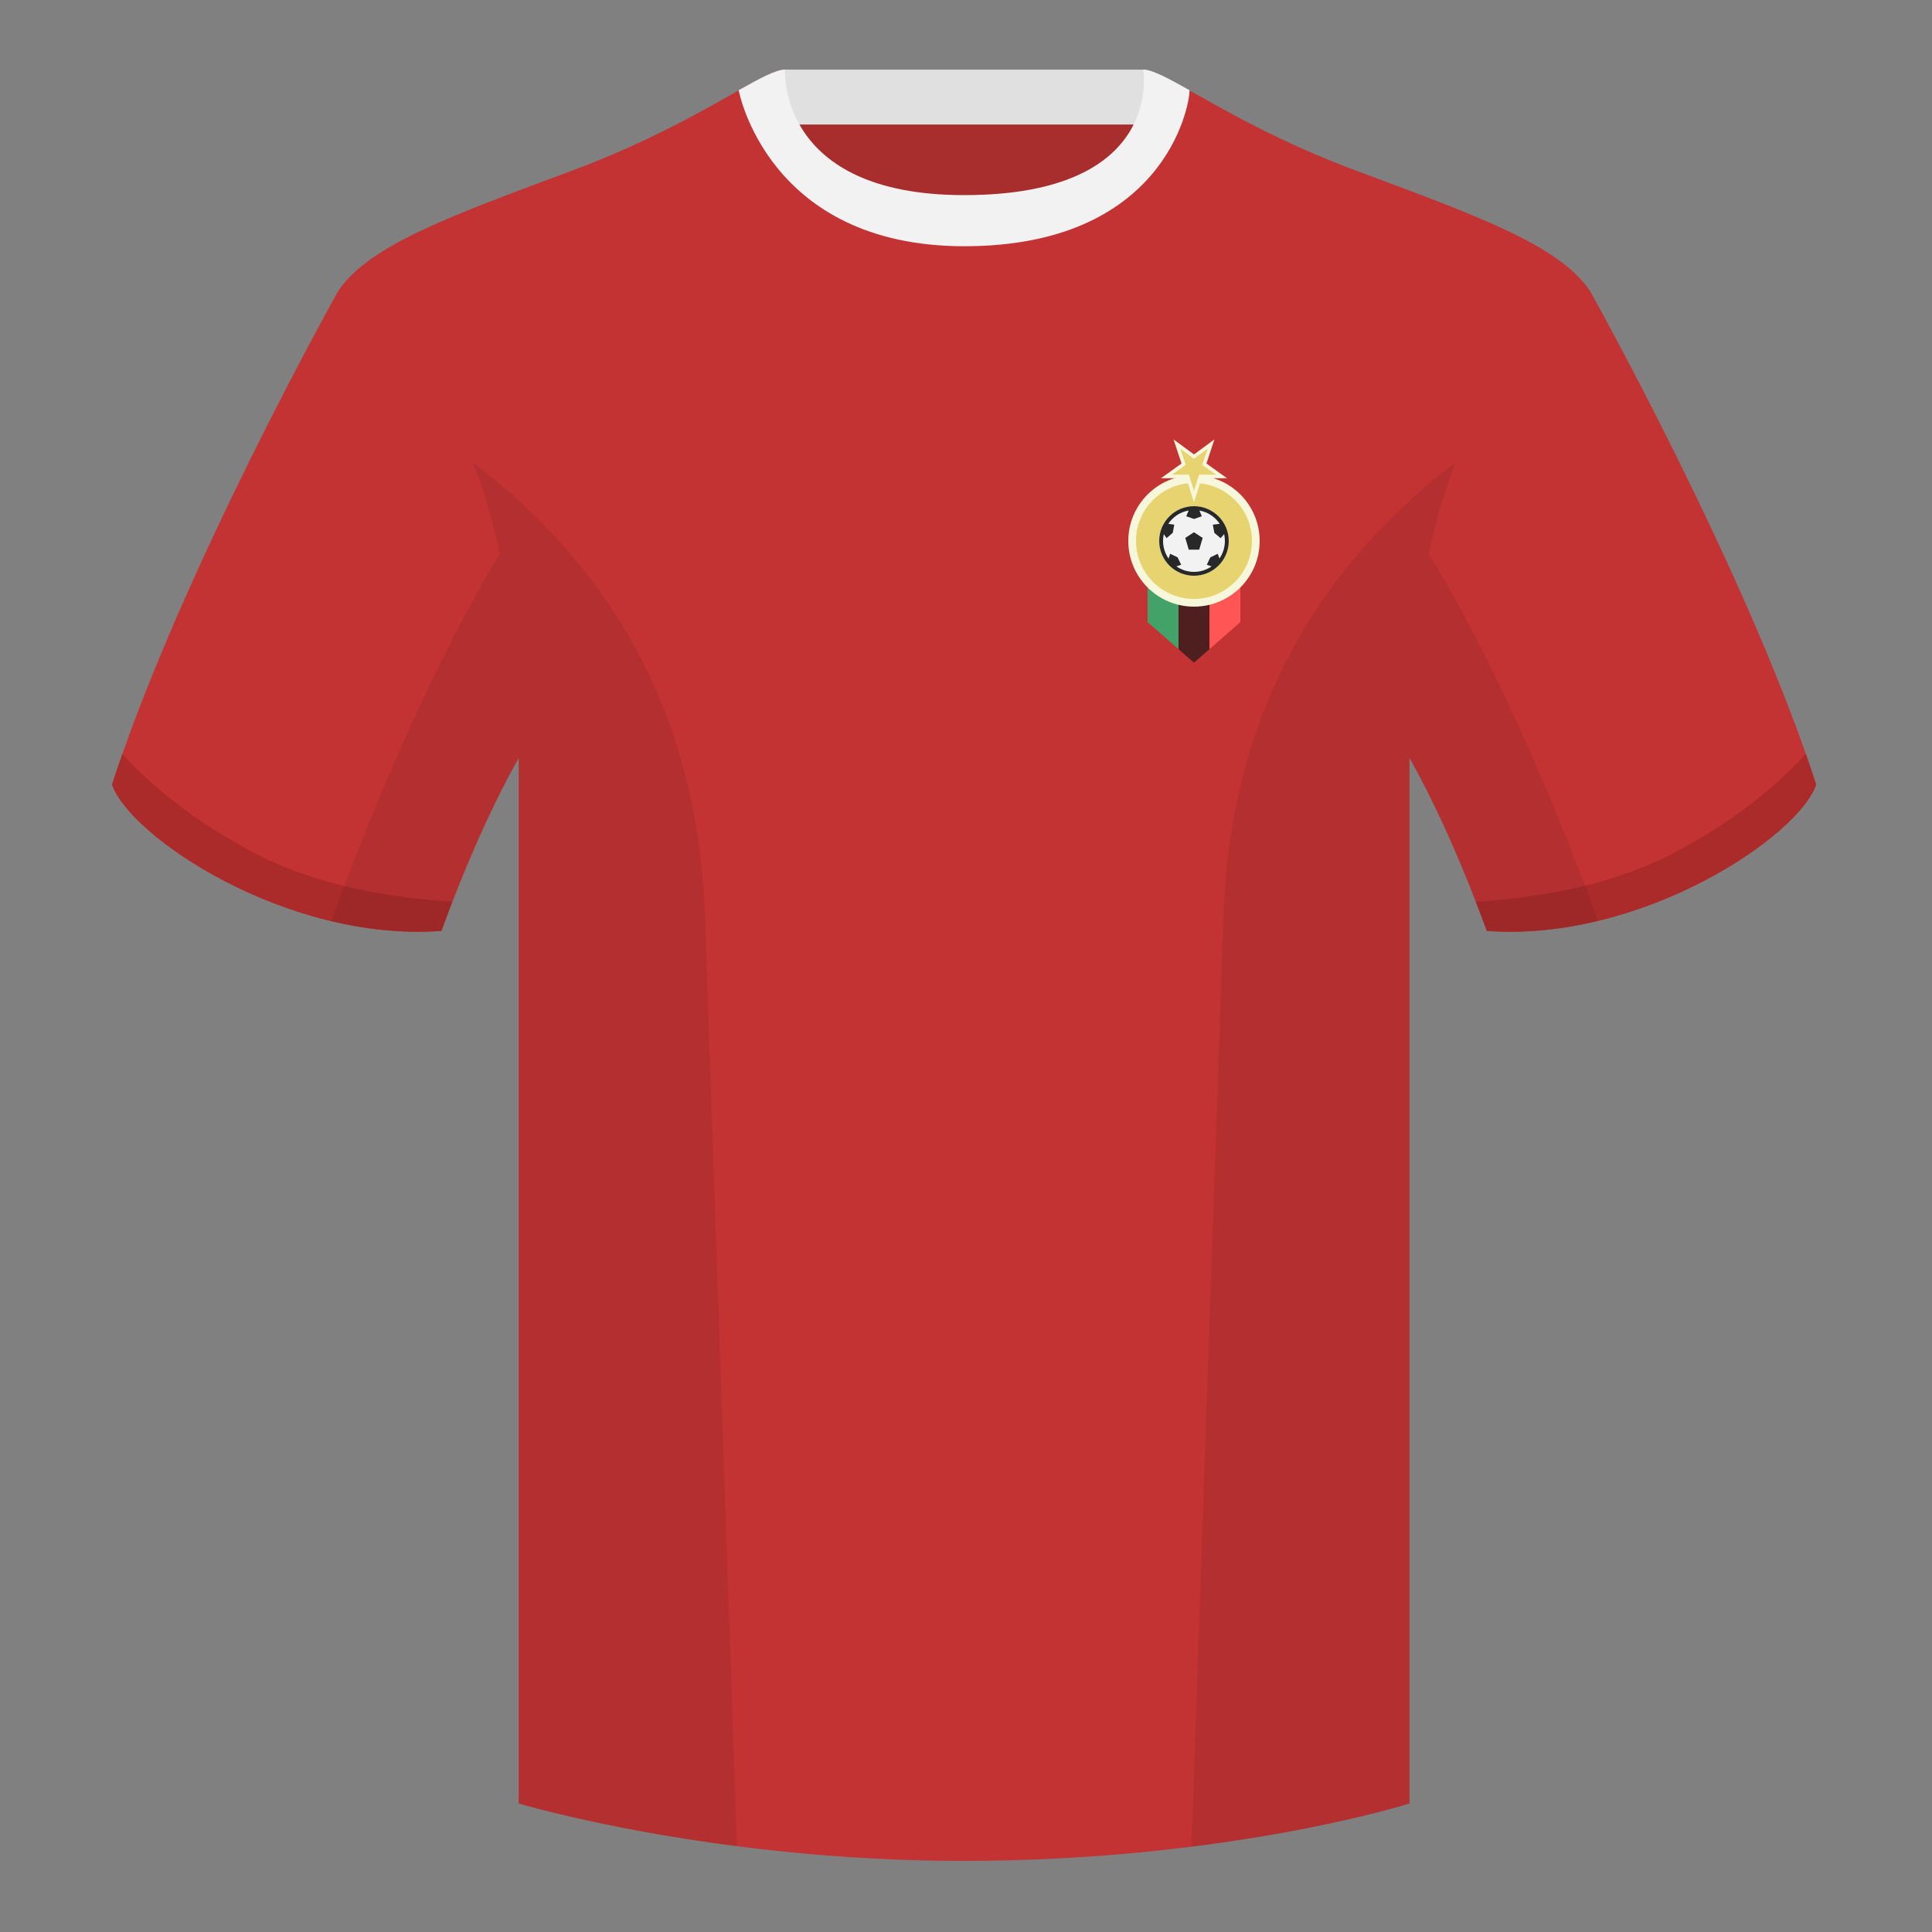 <?xml version="1.0" encoding="UTF-8"?><svg width="500" height="500" viewBox="0 0 500 500" fill="none" xmlns="http://www.w3.org/2000/svg"><rect x="0" y="0" width="500" height="500" fill="#808080" stroke="none"/><path fill-rule="evenodd" clip-rule="evenodd" d="M203.003 109.223h93.644V21.928h-93.644v87.295z" fill="#A82D2D"/><path fill-rule="evenodd" clip-rule="evenodd" d="M202.864 32.228h93.458v-14.2h-93.458v14.2z" fill="#E0E0E0"/><path fill-rule="evenodd" clip-rule="evenodd" d="M87.547 75.258S46.785 148.059 29 203.029c4.445 13.375 45.208 40.86 85.232 37.885 13.34-36.4 24.46-52 24.46-52s2.963-95.085-51.145-113.656zm323.925 0s40.763 72.8 58.548 127.77c-4.445 13.375-45.208 40.86-85.233 37.885-13.339-36.4-24.459-52-24.459-52s-2.964-95.085 51.144-113.656z" fill="#C33333"/><path fill-rule="evenodd" clip-rule="evenodd" d="M249.511 57.703c-50.082 0-47.798-39.469-48.743-39.14-7.516 2.619-24.132 14.937-52.438 25.495-31.873 11.885-52.626 19.315-60.783 31.2 11.115 8.915 46.695 28.97 46.695 120.344v271.14s49.657 14.856 114.885 14.856c68.929 0 115.648-14.856 115.648-14.856v-271.14c0-91.375 35.58-111.43 46.699-120.344-8.156-11.885-28.909-19.315-60.782-31.2-28.36-10.577-44.982-22.919-52.478-25.509-.927-.32 4.177 39.154-48.703 39.154z" fill="#C33333"/><path fill-rule="evenodd" clip-rule="evenodd" d="M467.353 195.129c.936 2.667 1.828 5.303 2.668 7.899-4.445 13.375-45.208 40.86-85.232 37.885-.958-2.613-1.904-5.119-2.836-7.519 20.795-1.358 37.993-5.637 51.595-12.837 13.428-7.109 24.696-15.585 33.805-25.428zm-435.698.036c9.103 9.828 20.361 18.291 33.772 25.392 13.611 7.205 30.824 11.485 51.639 12.84-.931 2.399-1.877 4.904-2.834 7.517-40.024 2.975-80.787-24.51-85.232-37.885.836-2.585 1.723-5.21 2.655-7.864z" fill="#AB2A2A"/><path fill-rule="evenodd" clip-rule="evenodd" d="M307.851 23.345c-5.772-3.24-9.728-5.345-12.007-5.345 0 0 5.881 32.495-46.336 32.495-48.52 0-46.335-32.495-46.335-32.495-2.28 0-6.236 2.105-12.003 5.345 0 0 7.369 40.38 58.403 40.38 51.479 0 58.278-35.895 58.278-40.38z" fill="#F2F2F2"/><path fill-rule="evenodd" clip-rule="evenodd" d="M413.584 238.323c-9.287 2.238-19.064 3.316-28.797 2.592-8.198-22.369-15.558-36.883-20.013-44.748v270.577s-21.102 6.71-55.866 11.111l-.544-.06c1.88-54.795 5.722-166.47 8.276-240.705 2.055-59.755 31.085-95.29 60.099-117.44-2.675 6.781-5.072 14.606-6.999 23.667 7.354 11.852 24.435 42.069 43.83 94.964.005.014.01.028.014.042zM190.717 477.795c-34.248-4.401-56.476-11.051-56.476-11.051V196.172c-4.456 7.867-11.814 22.379-20.01 44.743-9.633.716-19.309-.332-28.511-2.523.005-.032.012-.065.02-.097 19.377-52.848 36.306-83.066 43.61-94.944-1.929-9.075-4.328-16.912-7.006-23.701 29.014 22.15 58.043 57.685 60.099 117.44 2.554 74.235 6.395 185.91 8.276 240.705h-.002z" fill="#000" fill-opacity=".08"/><path d="M305 140h8v28l-4 3.5-4-3.5v-28z" fill="#4F1E1E"/><path d="M297 138h8v30l-8-7v-23z" fill="#42A268"/><path d="M313 138h8v23l-8 7v-30z" fill="#F55"/><path fill-rule="evenodd" clip-rule="evenodd" d="M309 157c9.389 0 17-7.611 17-17s-7.611-17-17-17-17 7.611-17 17 7.611 17 17 17z" fill="#F6F7DB"/><path fill-rule="evenodd" clip-rule="evenodd" d="M309 155c8.284 0 15-6.716 15-15 0-8.284-6.716-15-15-15-8.284 0-15 6.716-15 15 0 8.284 6.716 15 15 15z" fill="#E7D471"/><path fill-rule="evenodd" clip-rule="evenodd" d="M309 148c4.418 0 8-3.582 8-8s-3.582-8-8-8-8 3.582-8 8 3.582 8 8 8z" fill="#F6F7DB"/><path fill-rule="evenodd" clip-rule="evenodd" d="M309 149c4.971 0 9-4.029 9-9s-4.029-9-9-9-9 4.029-9 9 4.029 9 9 9z" fill="#F2F2F2"/><path d="M308.989 137.75l-2.239 1.462.9 3.038h2.7l.9-3.038-2.261-1.462z" fill="#282828"/><path fill-rule="evenodd" clip-rule="evenodd" d="M309 149c4.971 0 9-4.029 9-9s-4.029-9-9-9-9 4.029-9 9 4.029 9 9 9zm8-9c0 1.684-.52 3.246-1.408 4.534l-.437-1.216-1.915.914-.924 1.926 1.24.419c-1.293.897-2.863 1.423-4.556 1.423-1.691 0-3.259-.525-4.551-1.42l1.235-.422-.924-1.926-1.915-.914-.426 1.232c-.895-1.292-1.419-2.86-1.419-4.55 0-.611.069-1.207.199-1.779l.696 1.05 1.613-1.378.395-2.1-1.558-.235c1.192-1.781 3.079-3.057 5.274-3.439l-.619 1.488 2.016.709 2-.709-.603-1.483c2.181.389 4.057 1.662 5.242 3.435l-1.783.234.394 2.1 1.614 1.378.926-1.032c.127.567.194 1.156.194 1.761z" fill="#282828"/><path d="M309 130l-1.994-6.255-6.566.036 5.333-3.829-2.063-6.233 5.29 3.888 5.29-3.888-2.063 6.233 5.333 3.829-6.566-.036L309 130z" fill="#F6F7DB"/><path d="M309 127l-1.33-4.17-4.376.024 3.555-2.553-1.376-4.155 3.527 2.592 3.527-2.592-1.376 4.155 3.555 2.553-4.376-.024L309 127z" fill="#E7D471"/></svg>